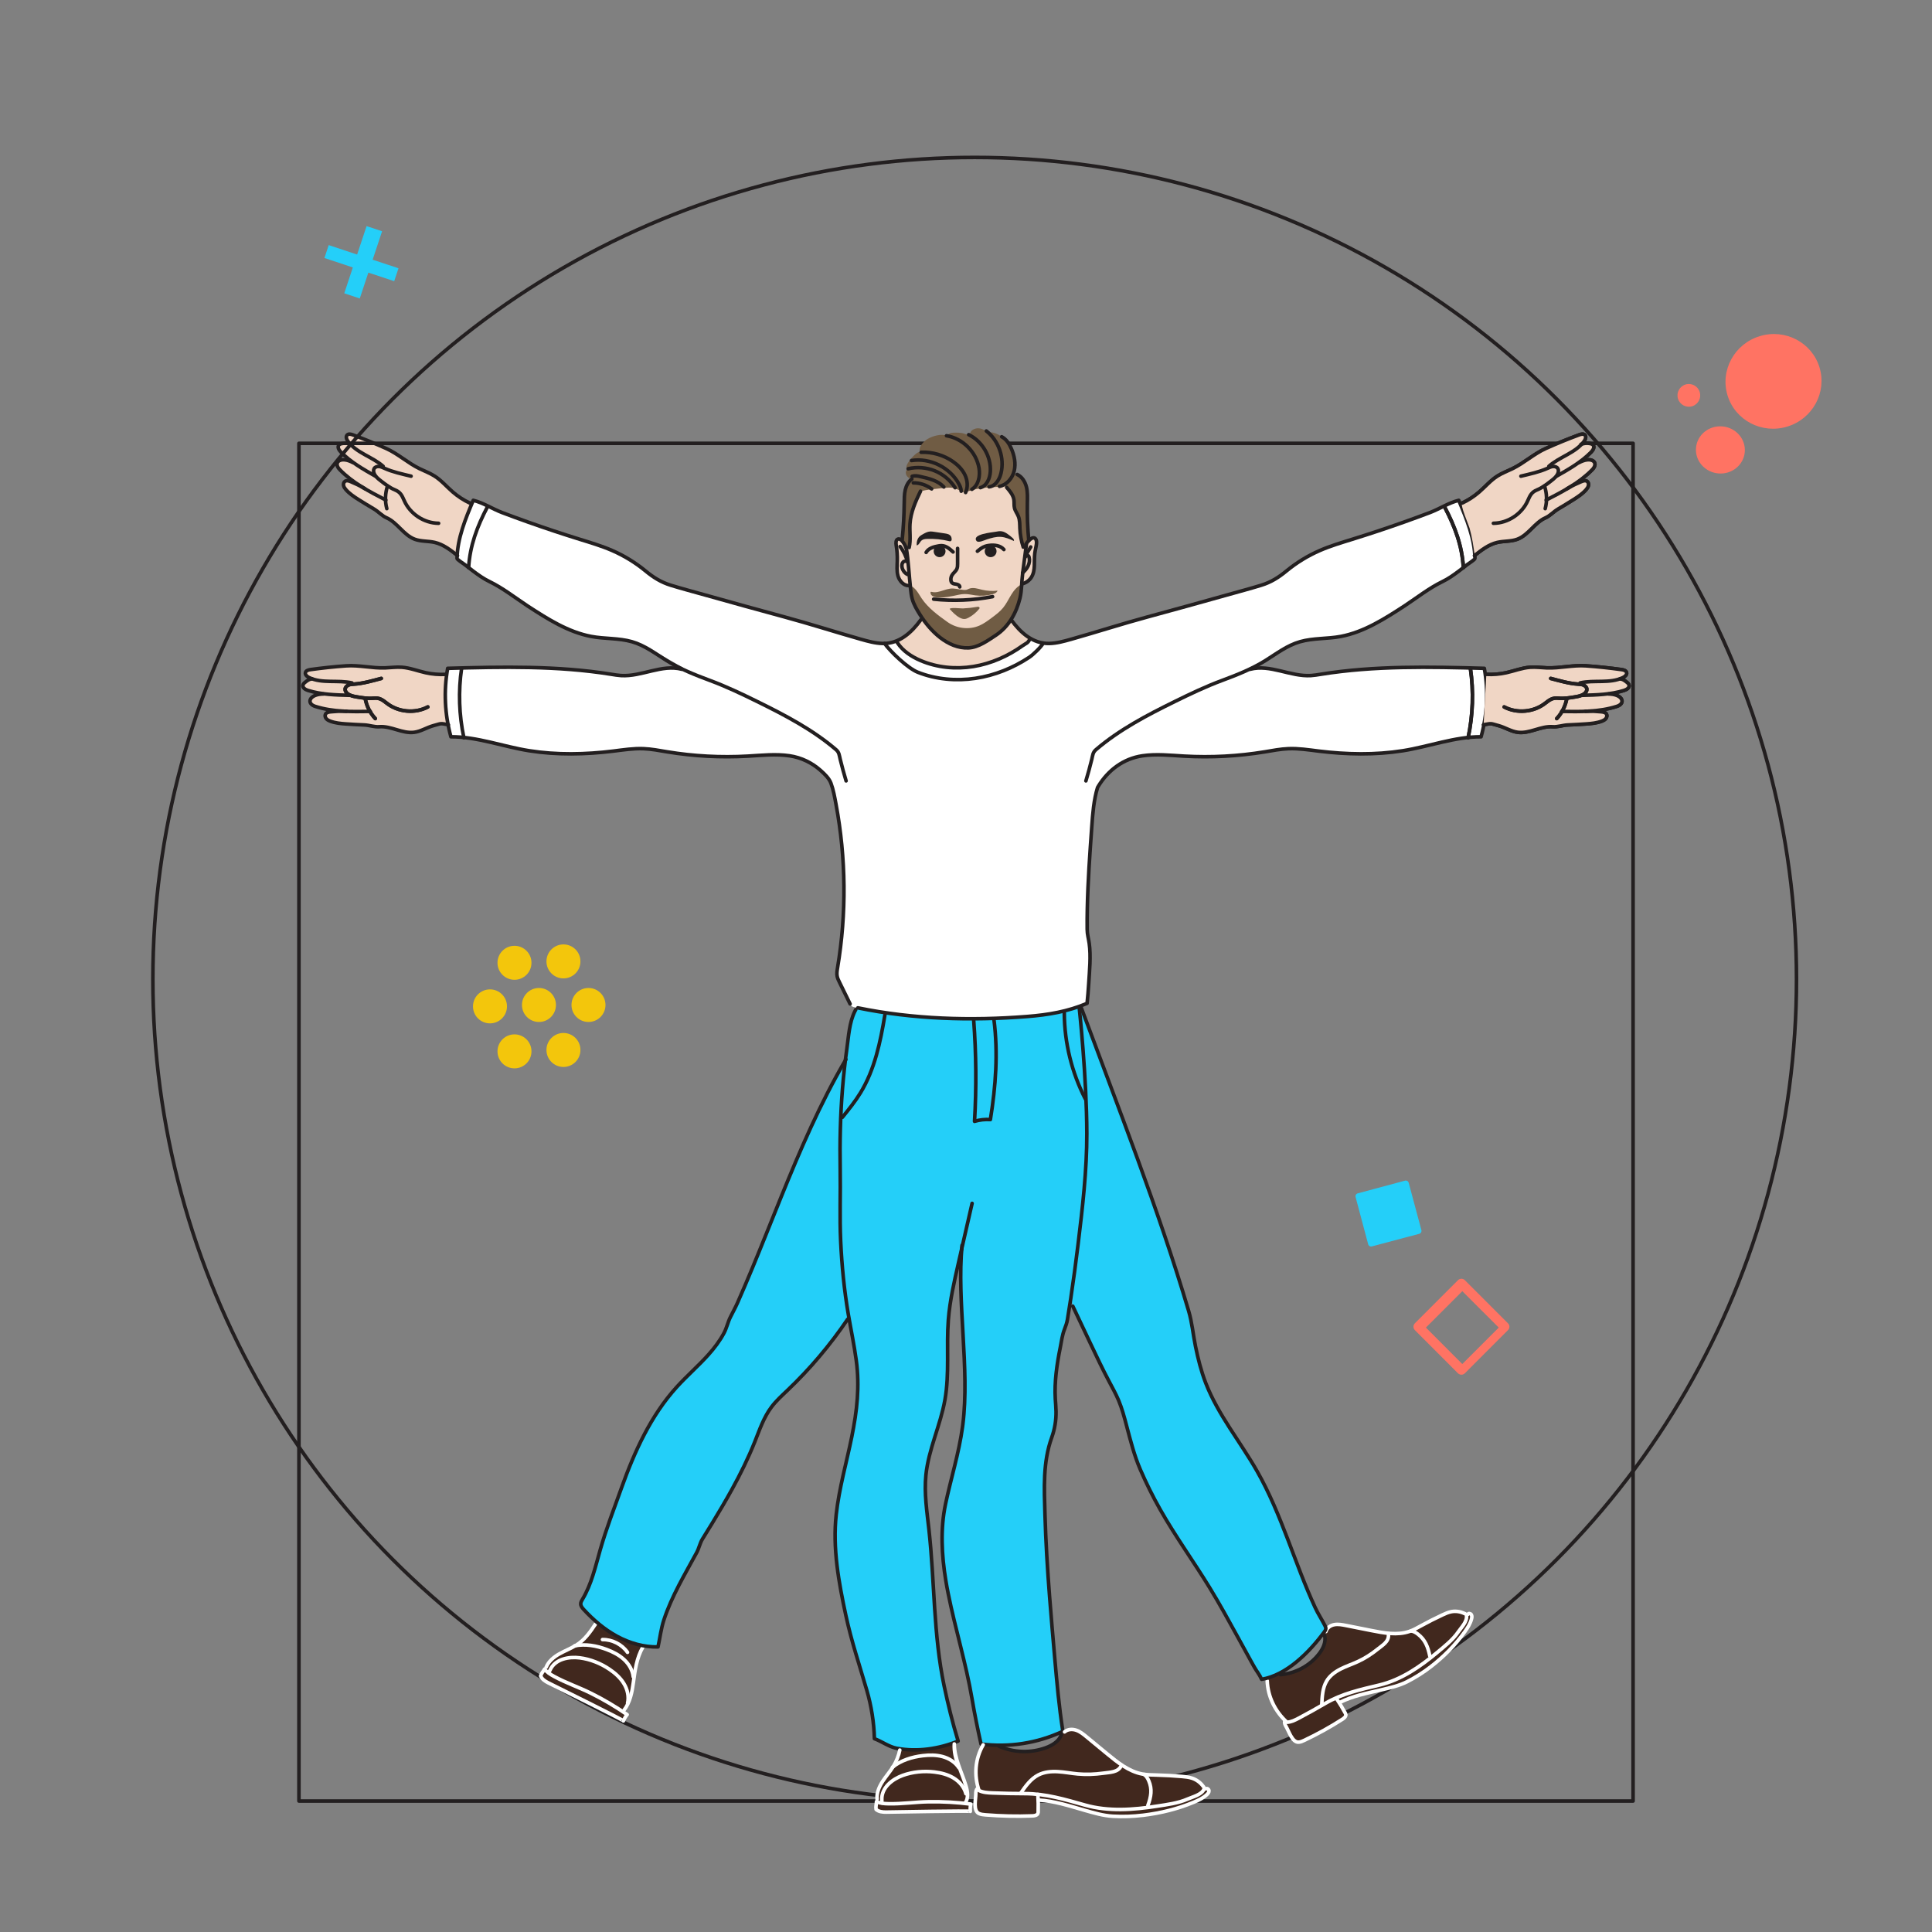 <?xml version="1.0" encoding="UTF-8"?>
<svg id="Artwork" xmlns="http://www.w3.org/2000/svg" viewBox="0 0 1080 1080">
  <rect x="0" y="0" width="1080" height="1080" fill="#808080" stroke="none"/>
  <defs>
    <style>
      .cls-1 {
        fill: #f3c60c;
      }

      .cls-2, .cls-3 {
        fill: #ff7363;
      }

      .cls-4 {
        fill: #f0d6c5;
      }

      .cls-5, .cls-6 {
        fill: #41281e;
      }

      .cls-7 {
        stroke: #231f20;
      }

      .cls-7, .cls-6, .cls-8 {
        stroke-linecap: round;
        stroke-linejoin: round;
        stroke-width: 2px;
      }

      .cls-7, .cls-8 {
        fill: none;
      }

      .cls-9 {
        fill: #231f20;
      }

      .cls-10, .cls-3 {
        fill-rule: evenodd;
      }

      .cls-10, .cls-11 {
        fill: #24cff9;
      }

      .cls-6, .cls-8 {
        stroke: #fff;
      }

      .cls-12 {
        fill: #705c44;
      }

      .cls-13 {
        fill: #fff;
      }
    </style>
  </defs>
  <path class="cls-13" d="M565.28,346.51c5.09,7.04,12.02,13.39,21.24,13.2,4.19-.09,8.28-1.24,12.31-2.38,14.23-4.03,28.31-8.57,42.55-12.43,14.89-4.04,29.75-8.15,44.6-12.33,6.35-1.79,12.76-3.47,19.07-5.42,5.45-1.69,9.66-4.33,14.05-7.95,5.68-4.68,12.03-8.57,18.79-11.5,5.83-2.53,11.93-4.34,17.99-6.22,9.7-3.01,19.33-6.21,28.89-9.61,4.85-1.72,9.69-3.5,14.51-5.32,5.54-2.1,10.39-5.42,16.16-6.87,4.39,10.43,8.84,21.17,9.07,32.48.01.63-3.6,2.91-4.17,3.36-1.64,1.29-3.29,2.56-4.96,3.81-2.95,2.21-5.77,4.21-9.04,5.79-7.38,3.58-14.39,9.06-21.23,13.59-11.1,7.21-22.57,14.58-35.58,17.06-7.55,1.44-15.38.84-22.75,2.94s-13.18,6.68-19.48,10.59c-3.37,2.09-7.04,3.81-10.52,5.74,10.72-5.92,24.74,3.27,35.98,2.61,1.85-.11,3.68-.43,5.52-.72,30.17-4.86,60.93-4.17,91.47-3.33,2.28,12.77,1.62,25.76-1.81,38.27-14.59-.1-29.29,5.52-43.71,7.79-15.56,2.45-31.48,2.12-47.12.2-5.6-.69-11.22-1.58-16.86-1.35-4.45.18-8.83,1.04-13.22,1.77-14.85,2.44-29.98,3.25-45.01,2.4-7.81-.44-15.68-1.33-23.42-.18-5.85.87-11.37,3.32-15.98,7.03-4.14,3.33-9.1,7.8-10.31,13.22-1.37,6.16-1.56,13.09-2.02,19.44-1.09,15.24-2.19,30.48-2.5,45.76-.08,3.85-.11,7.71-.07,11.56.02,2.86.75,5.1,1.13,7.82,1.02,7.26.16,15.35-.28,22.65-.22,3.64-.53,7.28-.91,10.91-10.85,4.61-21.73,6.43-33.49,7.35-31.61,2.48-63.62,1.54-94.67-4.84-2.13-.44-3.38-.24-4.33-2.2-1.98-4.04-3.96-8.08-5.94-12.12-.52-1.07-1.05-2.15-1.28-3.32-.31-1.62-.03-3.28.24-4.9,5.03-30.16,4.73-61.21-.89-91.26-.73-3.89-1.45-8.06-2.83-11.77-1.02-2.75-3.47-5.06-5.64-7.02-4.88-4.4-10.95-7.34-17.46-8.3-7.74-1.15-15.61-.26-23.42.18-15.03.85-30.15.05-45.01-2.4-4.39-.72-8.78-1.59-13.22-1.77-5.64-.22-11.25.67-16.86,1.35-15.64,1.91-31.55,2.24-47.12-.2-14.41-2.27-29.12-7.89-43.71-7.79-3.43-12.51-4.09-25.5-1.81-38.27,30.55-.84,61.3-1.53,91.47,3.33,1.83.29,3.66.61,5.52.72,12.03.71,22.79-4.94,34.95-4.31-9.14-4.86-18.97-11.77-28.98-14.62-7.37-2.09-15.2-1.5-22.75-2.94-13-2.48-24.47-9.85-35.58-17.06-6.84-4.53-13.84-10.01-21.23-13.59-3.27-1.59-6.09-3.59-9.04-5.79-1.67-1.25-3.32-2.52-4.96-3.81-.58-.45-4.18-2.73-4.17-3.36.22-11.31,4.68-22.06,9.07-32.48,5.77,1.46,10.62,4.77,16.16,6.87,4.82,1.82,9.65,3.6,14.51,5.32,9.57,3.4,19.2,6.6,28.89,9.61,6.06,1.88,12.17,3.69,17.99,6.22,6.76,2.93,13.1,6.81,18.79,11.5,4.39,3.62,8.61,6.26,14.05,7.95,6.31,1.95,12.71,3.63,19.07,5.42,14.85,4.18,29.71,8.29,44.6,12.33,14.24,3.86,28.33,8.4,42.55,12.43,4.03,1.14,8.12,2.3,12.31,2.38,9.22.2,16.14-6.16,21.24-13.2,7.11.66,14.58.86,21.71.66,4.06-.11,8.11-.36,12.17-.61,5.48-.34,11.21.29,16.69-.05Z"/>
  <path class="cls-4" d="M565.44,345.85c-8.1,3.14-17.05,3.05-25.73,2.92-7.94-.12-16.25-.33-23.23-4.13-3.19,6.11-8.58,10.41-14.9,13.16.05,1.79,1.56,3.1,2.92,4.25,2.5,2.1,5.22,3.93,8.11,5.45,10.13,5.3,21.96,6.47,33.14,4.55,10.57-1.82,23.96-6.45,30.76-15.24-2.85-1.41-5.73-3.79-7.78-6.2-.29-.35-3.48-4.66-3.29-4.74Z"/>
  <g>
    <path class="cls-4" d="M255.26,310.5s-.01.1-.02.14c-.39-1.78-3.66-3.3-5.08-4.21-2.21-1.42-4.58-2.62-7.15-3.22-3.69-.86-7.65-.47-11.2-1.79-6.24-2.33-9.7-9.34-15.81-12.01-2.46-1.08-4.51-3.42-6.88-4.83-2.93-1.74-5.85-3.5-8.72-5.32-2.53-1.6-5.06-3.28-7.03-5.53-.59-.68-1.14-1.43-1.33-2.31s.07-1.9.82-2.4c.97-.64,2.26-.2,3.32.27,1.69.73,4.17,1.65,5.64,2.7-4.16-2.99-8.34-5.78-11.93-9.49-2.97-3.07-1.18-5.91,2.92-5.45,1.76.2,2.98,1.18,4.62,1.63-2.34-1.95-4.77-3.79-6.9-5.97-1.04-1.06-2.06-2.72-1.15-3.89.41-.53,1.1-.75,1.75-.87,1.69-.32,3.35-.08,4.99.32-.73-.95-2.37-2.25-2.52-3.49-.29-2.35,2.11-2.24,3.66-1.67,6.26,2.32,12.45,4.85,18.54,7.58,6.72,3.01,12.12,8.13,18.76,11.35,2.78,1.35,5.71,2.43,8.32,4.08,3.84,2.43,6.81,5.99,10.25,8.96,3.32,2.87,6.95,4.43,10.65,6.54-4.56,9.01-7.46,18.85-8.53,28.89Z"/>
    <path class="cls-7" d="M262.58,281.19c-3.41-1.6-6.59-3.67-9.44-6.13-3.44-2.97-6.41-6.53-10.25-8.96-2.61-1.65-5.54-2.73-8.32-4.08-6.64-3.23-12.04-8.34-18.76-11.35-6.09-2.73-12.28-5.26-18.54-7.58-1.06-.39-2.41-.73-3.21.07-.92.92-.32,2.5.45,3.55,4.79,6.52,13.6,8.6,19.67,13.94"/>
    <path class="cls-7" d="M245.18,292.52c-8.12-.07-15.98-5.25-19.23-12.7-1.29-2.96-2.15-4.73-5.17-5.97s-5.49-3.19-8.02-5.15c-1.46-1.12-2.94-2.36-3.63-4.06-.36-.89-.46-1.97.06-2.78.56-.88,1.72-1.21,2.76-1.1s2,.58,2.95,1.01c4.71,2.12,9.9,3.21,14.9,4.41"/>
    <path class="cls-7" d="M255.73,310.55c-3.86-3.06-7.9-6.21-12.7-7.33-3.69-.86-7.65-.47-11.2-1.79-6.24-2.33-9.7-9.34-15.81-12.01-2.46-1.08-4.51-3.42-6.88-4.83-2.93-1.74-5.85-3.5-8.72-5.32-2.53-1.6-5.06-3.28-7.03-5.53-.59-.68-1.14-1.43-1.33-2.31s.07-1.9.82-2.4c.97-.64,2.26-.2,3.32.27,2.71,1.18,5.3,2.29,7.77,3.88"/>
    <path class="cls-7" d="M197.23,258.53c-1.4-.68-2.85-1.3-4.4-1.47-4.1-.46-5.9,2.38-2.92,5.45,7.2,7.43,16.58,12.29,25.78,17.03"/>
    <path class="cls-7" d="M216.63,271.68c-1.36,4.06-1.5,8.52-.4,12.65"/>
    <path class="cls-7" d="M196.25,248.39c-1.62-.61-3.4-.76-5.1-.44-.66.12-1.34.34-1.75.87-.91,1.17.12,2.83,1.15,3.89,5.5,5.61,12.42,9.56,19.25,13.43"/>
  </g>
  <path class="cls-7" d="M514.72,346.51c-5.09,7.04-12.02,13.39-21.24,13.2-4.19-.09-8.28-1.24-12.31-2.38-14.23-4.03-28.31-8.57-42.55-12.43-14.89-4.04-29.75-8.15-44.6-12.33-6.35-1.79-12.76-3.47-19.07-5.42-5.45-1.69-9.66-4.33-14.05-7.95-5.68-4.68-12.03-8.57-18.79-11.5-5.83-2.53-11.93-4.34-17.99-6.22-9.7-3.01-19.33-6.21-28.89-9.61-4.85-1.72-9.69-3.5-14.51-5.32-5.54-2.1-10.39-5.42-16.16-6.87-4.39,10.43-8.84,21.17-9.07,32.48-.01.63,3.6,2.91,4.17,3.36,1.64,1.29,3.29,2.56,4.96,3.81,2.95,2.21,5.77,4.21,9.04,5.79,7.38,3.58,14.39,9.06,21.23,13.59,11.1,7.21,22.57,14.58,35.58,17.06,7.55,1.44,15.38.84,22.75,2.94,7.24,2.06,13.18,6.68,19.48,10.59,7.65,4.74,15.72,7.94,24.08,11.05,9.06,3.36,17.79,7.52,26.45,11.78,15.51,7.63,31.01,15.71,44.14,26.95,1.76,1.51,1.76,3.08,2.31,5.33.99,4.06,2.09,8.1,3.3,12.11"/>
  <path class="cls-7" d="M272.42,283.46c-5.68,10.82-9.76,21.66-10.45,33.85"/>
  <g>
    <g>
      <path class="cls-4" d="M250.65,405.13c-4.85-.87-3.58-.79-8.34.5-3.66.99-6.96,3.21-10.71,3.72-6.6.9-12.97-3.64-19.61-3.1-2.68.22-5.59-.88-8.35-1-3.4-.15-6.81-.32-10.2-.56-2.98-.21-6.01-.49-8.81-1.55-.84-.32-1.68-.72-2.26-1.41s-.84-1.71-.42-2.5c1.01-1.89,4.65-1.39,6.39-1.71-4-1.09-8.08-1.36-12.09-2.63-4.07-1.29-3.83-4.65,0-6.18,1.42-.57,2.94-.69,4.44-.89-2.31.3-6.31-1.18-8.5-1.86-1.41-.44-3.1-1.42-2.86-2.88.11-.66.61-1.18,1.13-1.6,1.19-.96,2.61-2.32,4.25-2.08-1.42-.21-4.51-1.64-3.95-3.51.33-1.09,1.67-1.43,2.8-1.58,6.61-.92,13.26-1.62,19.92-2.1,7.34-.53,14.52,1.43,21.89,1.13,3.09-.13,6.18-.56,9.26-.34,4.53.32,8.84,2.05,13.27,3.04,3.67.82,7.46,1.13,11.22.93l1.53,28.16Z"/>
      <path class="cls-7" d="M239.15,395.19c-7.19,3.79-16.56,2.93-22.95-2.09-2.54-2-4.13-3.15-7.38-2.81s-6.35-.22-9.5-.74c-1.81-.3-3.7-.69-5.12-1.86-.74-.62-1.34-1.52-1.26-2.48.08-1.04.94-1.88,1.91-2.28s2.03-.43,3.07-.51c5.16-.36,10.24-1.86,15.22-3.17"/>
      <path class="cls-7" d="M204.14,390.34c.72,4.22,2.71,8.22,5.64,11.34"/>
    </g>
    <path class="cls-7" d="M249.12,376.97c-3.76.2-7.54-.11-11.22-.93-4.44-.99-8.74-2.71-13.27-3.04-3.08-.22-6.17.22-9.26.34-7.38.3-14.55-1.65-21.89-1.13-6.66.48-13.3,1.18-19.92,2.1-1.12.16-2.47.5-2.8,1.58-.38,1.25.9,2.35,2.08,2.91,7.31,3.47,16.05,1.14,23.93,2.97"/>
    <path class="cls-7" d="M239.15,395.19c-7.19,3.79-16.56,2.93-22.95-2.09-2.54-2-4.13-3.15-7.38-2.81s-6.35-.22-9.5-.74c-1.81-.3-3.7-.69-5.12-1.86-.74-.62-1.34-1.52-1.26-2.48.08-1.04.94-1.88,1.91-2.28s2.03-.43,3.07-.51c5.16-.36,10.24-1.86,15.22-3.17"/>
    <path class="cls-7" d="M250.65,405.13c-4.85-.87-3.58-.79-8.34.5-3.66.99-6.96,3.21-10.71,3.72-6.6.9-12.97-3.64-19.61-3.1-2.68.22-5.59-.88-8.35-1-3.4-.15-6.81-.32-10.2-.56-2.98-.21-6.01-.49-8.81-1.55-.84-.32-1.68-.72-2.26-1.41s-.84-1.71-.42-2.5c.55-1.02,1.9-1.24,3.05-1.34,2.94-.25,5.75-.49,8.68-.26"/>
    <path class="cls-7" d="M180.82,387.93c-1.55.06-3.13.2-4.57.78-3.83,1.54-4.07,4.89,0,6.18,9.86,3.13,20.42,2.98,30.77,2.8"/>
    <path class="cls-7" d="M204.14,390.34c.72,4.22,2.71,8.22,5.64,11.34"/>
    <path class="cls-7" d="M174.42,379.46c-1.71.23-2.61.94-3.96,2.02-.52.42-1.02.94-1.13,1.6-.24,1.46,1.44,2.44,2.86,2.88,7.5,2.34,15.46,2.54,23.31,2.73"/>
  </g>
  <path class="cls-7" d="M381.13,374.11c-11.08-2.92-22.46,4.21-33.89,3.54-1.85-.11-3.68-.43-5.52-.72-30.17-4.86-60.93-4.17-91.47-3.33-2.28,12.77-1.62,25.76,1.81,38.27,14.59-.1,29.29,5.52,43.71,7.79,15.56,2.45,31.48,2.12,47.12.2,5.6-.69,11.22-1.58,16.86-1.35,4.45.18,8.83,1.04,13.22,1.77,14.85,2.44,29.98,3.25,45.01,2.4,7.81-.44,15.68-1.33,23.42-.18,6.51.96,12.58,3.9,17.46,8.3,2.17,1.96,4.62,4.27,5.64,7.02,1.38,3.71,2.11,7.88,2.83,11.77,5.62,30.06,5.92,61.1.89,91.26-.27,1.62-.56,3.29-.24,4.9.23,1.17.75,2.25,1.28,3.32,1.98,4.04,3.96,8.08,5.94,12.12"/>
  <path class="cls-7" d="M258.03,373.61c-1.87,12.88-1.43,26.08,1.28,38.81"/>
  <circle class="cls-7" cx="544.85" cy="547.4" r="459.4"/>
  <rect class="cls-7" x="167.11" y="247.82" width="745.79" height="758.97"/>
  <path class="cls-11" d="M473.85,737.43c-9.77,14.43-21.1,27.81-33.72,39.83-3.1,2.96-6.31,5.85-8.88,9.28-4.31,5.74-6.63,12.68-9.29,19.34-3.63,9.12-7.99,17.94-12.71,26.54-3.48,6.34-7.17,12.56-10.93,18.73-1.88,3.09-3.84,6.13-5.69,9.24-1.43,2.39-1.85,5.02-3.18,7.48-6.67,12.32-13.99,24.39-18.37,37.77-1.59,4.86-2.15,10-3.26,15-7.98.17-15.91-2.14-22.93-5.95s-13.17-9.08-18.58-14.95c-.83-.9-1.69-1.94-1.69-3.17,0-.9.48-1.73.95-2.5,5.09-8.45,7.25-18.29,9.95-27.72,3.39-11.84,7.79-23.13,11.93-34.71,7.26-20.27,16.36-40.34,30.84-56.29,5.67-6.25,12.1-11.79,17.73-18.08,3.32-3.71,6.36-7.71,8.7-12.11,1.51-2.85,2.14-6.03,3.55-8.87,1.33-2.67,2.78-5.27,4-8.03,2.88-6.5,5.65-13.03,8.37-19.6,5.44-13.13,10.66-26.36,16-39.53,10.65-26.26,21.84-52.42,36.22-76.9,2.02.24,3.53,2.67,4.41,4.5,12.73,26.6,16.43,57.2,11.83,86.33-2.95,18.68-4.66,38.71-15.26,54.37Z"/>
  <path class="cls-11" d="M599.69,730.17c3.31,7,6.63,14,9.94,21.01,3.34,7.06,6.68,14.13,10.34,21.03,1.84,3.47,3.76,6.9,5.28,10.51,1.94,4.61,3.23,9.46,4.5,14.29,2.2,8.33,4.22,16.46,7.64,24.39s7.05,15.2,11.18,22.49c8.5,14.99,18.65,28.99,27.65,43.69,5.46,8.91,10.49,18.07,15.51,27.23,2.58,4.7,5.16,9.4,7.74,14.1,1.17,2.14,2.33,4.22,3.72,6.2.78,1.11,1.46,2.4,2.04,3.62,14.07-2.3,26.87-15.38,35.01-26.45.42-.58.86-1.21.88-1.92.02-.6-.26-1.17-.53-1.71-1.73-3.42-3.81-6.52-5.42-10.01-11.59-25.06-18.74-52.09-32.44-76.19-9.41-16.55-21.83-31.52-28.71-49.27-2.58-6.65-4.33-13.6-5.75-20.58-1.34-6.63-1.92-13.36-3.84-19.81-4.22-14.23-8.76-28.35-13.52-42.41-9.67-28.56-20.23-56.8-30.79-85.04-5.21-13.92-10.41-27.84-15.62-41.76,0,0-10.14,64.28-10.97,98.05s6.15,68.54,6.15,68.54Z"/>
  <path class="cls-11" d="M607.54,633.63c.03,20.7-2.41,41.49-4.9,62.02-1.23,10.11-2.58,20.21-4.09,30.29-.58,3.88-1.19,7.77-1.84,11.64-.34,1.99-.89,3.57-1.63,5.43-1.29,3.22-1.73,6.97-2.41,10.37-1.89,9.39-3.28,18.98-2.75,28.58.13,2.31.37,4.62.41,6.94.1,5-.73,10.02-2.43,14.72-4.97,13.77-4.17,28.46-3.76,42.85.44,15.41,1.4,30.81,2.59,46.18.88,11.38,1.88,22.75,2.87,34.12,1.2,13.72,2.41,27.46,4.55,41.06-14.42,6.67-29.98,9.08-45.75,7.11-1.88-8.37-3.58-16.79-5.02-25.25-3.39-19.93-9.39-39.22-13.36-59.01-.48-2.4-.93-4.81-1.32-7.23-2.32-14.13-3.1-28.76-.11-42.86,3.04-14.35,7.47-28.33,9.46-42.91.06-.43.12-.86.17-1.3.48-3.74.78-7.5.96-11.27.69-14.29-.25-28.61-1.06-42.88-.41-7.2-.81-14.41-.99-21.63-.08-3.06.39-5.92.19-8.96-.24-3.81-.29-7.62-.14-11.44-3.24,12.26-6.08,24.91-7.08,37.61-1.16,14.89.7,30.02-1.91,44.73-2.53,14.25-9.18,27.63-10.63,42.03-1.03,10.17.58,20.38,1.7,30.54,3.21,29.1,2.44,58.69,8.51,87.44,2.19,10.37,4.7,20.54,7.8,30.72-10.68,4.35-22.83,6.16-34.26,4.04-4.43-.82-8.33-3.83-12.54-5.39-.25-9.11-1.68-18.19-4.22-26.94-4.06-13.96-8.65-27.61-11.72-41.88-3.99-18.48-7.48-37.58-5.41-56.47,1.61-14.72,5.77-28.99,8.7-43.47s4.48-28.08,2.51-42.68c-1.17-8.69-3-17.27-4.47-25.91-2.29-13.48-3.61-27.1-4.25-40.75s-.03-26.86-.27-40.29c-.27-15.01.09-30.03,1.29-45,.61-7.54,1.43-15.06,2.48-22.55.98-6.95,1.07-15.39,4.58-21.63.12-.21.25-.43.46-.55.24-.14.54-.12.82-.09,7.14.64,14.19,2.25,21.3,3.17,7.47.96,14.98,1.64,22.5,2.06,15.06.85,30.17.67,45.22-.3,1.96-.13,3.91-.27,5.87-.42,5.02-.39,10.04-.96,14.99-1.88,2.51-.47,5-1.02,7.46-1.68,1.96-.53,4.98-2.37,6.95-2.06-.97,3.58.53,8.9.86,12.64.46,5.21.89,10.41,1.27,15.63.95,13.05,1.65,26.13,1.8,39.21.01,1.18.02,2.37.02,3.55Z"/>
  <path class="cls-5" d="M348.84,955.98c3.41-4.37,4.5-10.07,5.24-15.56.98-7.27,2.21-13.91,5.86-20.31-4.7.12-11.02-3.24-15.05-5.43-2.14-1.16-4.21-2.46-6.19-3.87-1.83-1.3-3.35-3.15-5.2-4.34-2.91,5.1-6.38,10.14-11.5,13.26-3.01,1.83-6.33,3.09-9.39,4.83s-5.94,4.12-7.27,7.38c0,0-3.05,4.35,19.28,15.54s24.22,8.48,24.22,8.48Z"/>
  <path class="cls-5" d="M490.59,1006.75c.98,1.82,4.12,1.51,6.04,1.55,7.56.17,14.96-.98,22.52-1.11,3.53-.06,7.07,0,10.6.17,2.37.11,7.06,1.46,9.15.09,4.12-2.7-.21-13.22-1.41-16.58-1.75-4.88-4.96-11.48-4-16.8-4.95,1.56-9.78,2.81-14.97,3.35-1.34.14-15.78.69-15.77.57-.31,3.34-1.52,6.36-3.26,9.23-1.83,3.01-4.2,5.65-6.12,8.6s-3.39,6.39-3.07,9.9c.04.4.14.73.29,1.02Z"/>
  <path class="cls-5" d="M675.84,1001.05c-.06-1.91-2.72-.82-2.82-1.11-1.07-2.94-3.62-4.91-6.58-5.91-1.8-.61-3.72-.8-5.62-.97-4.77-.42-9.56-.69-14.35-.81-2.64-.07-5.3-.09-7.89-.57-7.52-1.4-13.76-6.43-19.66-11.29-3.83-3.16-7.66-6.31-11.48-9.47-1.78-1.47-3.61-2.96-5.79-3.72s-4.81-.63-6.53.92c-.82.74-1.53.66-1.91,1.7-1.3,3.61-4.94,5.83-8.54,7.15-8.43,3.1-18.06,2.78-26.26-.88-1.07-.48-1.3-.55-2.47-.65-1.98-.17-4.35.07-6.34-.1-1.75-.15-3.76,10.65-3.9,12.02-.23,2.16-.22,4.33.01,6.49.13,1.22,1.44,4.38.98,5.49-.09.22-.27.38-.43.55-1.32,1.51-1.04,5.5-1.13,7.45-.11,2.19-.21,5.4,2.19,6.47,1.12.5,2.36.61,3.58.71,8.64.7,17.32.9,25.98.58,1.19-.04,2.57-.19,3.23-1.19.39-.58.2-.07.22-.77.08-2.26.05-4.46-.17-6.7,1.74.37,3.69.05,5.51.32,2.32.34,4.63.82,6.91,1.37,4.59,1.1,9.1,2.5,13.64,3.79,5.2,1.48,10.43,3.04,15.82,3.35,5.65.32,11.32.13,16.94-.55,9.79-1.19,19.29-3.5,28.41-7.32,2.61-1.09,5.22-2.32,7.28-4.26.6-.56,1.18-1.27,1.15-2.1Z"/>
  <polygon class="cls-10" points="213.59 129.27 208.31 145.17 222.76 149.96 220.36 157.19 205.91 152.39 201.12 166.84 192.45 163.96 197.24 149.51 181.35 144.23 183.75 137.01 199.64 142.29 204.92 126.4 213.59 129.27"/>
  <g>
    <circle class="cls-1" cx="301.28" cy="561.79" r="9.5"/>
    <circle class="cls-1" cx="273.91" cy="562.57" r="9.5"/>
    <circle class="cls-1" cx="314.97" cy="537.43" r="9.5"/>
    <circle class="cls-1" cx="287.6" cy="538.21" r="9.5"/>
    <circle class="cls-1" cx="314.97" cy="586.94" r="9.5"/>
    <circle class="cls-1" cx="287.6" cy="587.72" r="9.5"/>
    <circle class="cls-1" cx="328.97" cy="561.79" r="9.5"/>
  </g>
  <path class="cls-2" d="M817.44,721.78l20.37,20.35-20.37,20.37-20.35-20.37,20.35-20.35ZM816.94,768.47c.71,0,1.4-.28,1.91-.78l24.11-24.14c.51-.5.81-1.19.81-1.91s-.29-1.41-.81-1.91l-24.11-24.12c-1.06-1.05-2.76-1.05-3.82,0l-24.11,24.12c-1.05,1.06-1.05,2.76,0,3.82l24.11,24.14c.51.5,1.19.78,1.91.78Z"/>
  <path class="cls-11" d="M794.55,687.59c.13.45.07.93-.16,1.33-.23.4-.62.69-1.07.8l-26.38,7.01c-.45.14-.93.08-1.34-.15-.41-.23-.7-.63-.8-1.08l-7.01-26.32c-.12-.44-.06-.91.16-1.3.23-.4.61-.68,1.05-.79l26.37-7.09c.44-.12.91-.06,1.31.16.4.23.68.61.8,1.05l7.08,26.41Z"/>
  <path class="cls-3" d="M942.22,214.94c3.35-1.03,6.91.86,7.93,4.22,1.03,3.35-.86,6.91-4.22,7.93-3.35,1.03-6.91-.86-7.93-4.22-1.03-3.35.86-6.91,4.22-7.93ZM983.68,187.92c14.19-4.34,29.16,3.46,33.42,17.41,4.27,13.96-3.78,28.79-17.97,33.13-14.19,4.34-29.16-3.46-33.42-17.41-4.27-13.96,3.78-28.79,17.97-33.13ZM948.08,250.32c.63-7.26,7.25-12.61,14.78-11.95,7.53.66,13.11,7.08,12.48,14.33-.63,7.26-7.25,12.61-14.78,11.95-7.53-.66-13.11-7.08-12.48-14.33Z"/>
  <g>
    <g>
      <path class="cls-4" d="M824.37,310.53c.02.17.05.34.07.52,3.4-3.6,7.59-6.68,12.54-7.84,3.69-.86,7.65-.47,11.2-1.79,6.24-2.33,9.7-9.34,15.81-12.01,2.46-1.08,4.51-3.42,6.88-4.83,2.93-1.74,5.85-3.5,8.72-5.32,2.53-1.6,5.06-3.28,7.03-5.53.59-.68,1.14-1.43,1.33-2.31s-.07-1.9-.82-2.4c-.97-.64-2.26-.2-3.32.27-1.69.73-4.17,1.65-5.64,2.7,4.16-2.99,8.34-5.78,11.93-9.49,2.97-3.07,1.18-5.91-2.92-5.45-1.76.2-2.98,1.18-4.62,1.63,2.34-1.95,4.77-3.79,6.9-5.97,1.04-1.06,2.06-2.72,1.15-3.89-.41-.53-1.1-.75-1.75-.87-1.69-.32-3.35-.08-4.99.32.73-.95,2.37-2.25,2.52-3.49.29-2.35-2.11-2.24-3.66-1.67-6.26,2.32-12.45,4.85-18.54,7.58-6.72,3.01-12.12,8.13-18.76,11.35-2.78,1.35-5.71,2.43-8.32,4.08-3.84,2.43-6.81,5.99-10.25,8.96-2.85,2.46-6.03,4.53-9.44,6.13-1.44.68,3.64,12.45,4.07,13.99,1.43,5.06,2.2,10.16,2.88,15.35Z"/>
      <path class="cls-7" d="M817.42,281.19c3.41-1.6,6.59-3.67,9.44-6.13,3.44-2.97,6.41-6.53,10.25-8.96,2.61-1.65,5.54-2.73,8.32-4.08,6.64-3.23,12.04-8.34,18.76-11.35,6.09-2.73,12.28-5.26,18.54-7.58,1.06-.39,2.41-.73,3.21.07.92.92.32,2.5-.45,3.55-4.79,6.52-13.6,8.6-19.67,13.94"/>
      <path class="cls-7" d="M834.82,292.52c8.12-.07,15.98-5.25,19.23-12.7,1.29-2.96,2.15-4.73,5.17-5.97s5.49-3.19,8.02-5.15c1.46-1.12,2.94-2.36,3.63-4.06.36-.89.46-1.97-.06-2.78-.56-.88-1.72-1.21-2.76-1.1s-2,.58-2.95,1.01c-4.71,2.12-9.9,3.21-14.9,4.41"/>
      <path class="cls-7" d="M824.28,310.55c3.86-3.06,7.9-6.21,12.7-7.33,3.69-.86,7.65-.47,11.2-1.79,6.24-2.33,9.7-9.34,15.81-12.01,2.46-1.08,4.51-3.42,6.88-4.83,2.93-1.74,5.85-3.5,8.72-5.32,2.53-1.6,5.06-3.28,7.03-5.53.59-.68,1.14-1.43,1.33-2.31s-.07-1.9-.82-2.4c-.97-.64-2.26-.2-3.32.27-2.71,1.18-5.3,2.29-7.77,3.88"/>
      <path class="cls-7" d="M882.78,258.53c1.4-.68,2.85-1.3,4.4-1.47,4.1-.46,5.9,2.38,2.92,5.45-7.2,7.43-16.58,12.29-25.78,17.03"/>
      <path class="cls-7" d="M863.38,271.68c1.36,4.06,1.5,8.52.4,12.65"/>
      <path class="cls-7" d="M883.75,248.39c1.62-.61,3.4-.76,5.1-.44.66.12,1.34.34,1.75.87.91,1.17-.12,2.83-1.15,3.89-5.5,5.61-12.42,9.56-19.25,13.43"/>
    </g>
    <path class="cls-7" d="M565.28,346.51c5.09,7.04,12.02,13.39,21.24,13.2,4.19-.09,8.28-1.24,12.31-2.38,14.23-4.03,28.31-8.57,42.55-12.43,14.89-4.04,29.75-8.15,44.6-12.33,6.35-1.79,12.76-3.47,19.07-5.42,5.45-1.69,9.66-4.33,14.05-7.95,5.68-4.68,12.03-8.57,18.79-11.5,5.83-2.53,11.93-4.34,17.99-6.22,9.7-3.01,19.33-6.21,28.89-9.61,4.85-1.72,9.69-3.5,14.51-5.32,5.54-2.1,10.39-5.42,16.16-6.87,4.39,10.43,8.84,21.17,9.07,32.48.01.63-3.6,2.91-4.17,3.36-1.64,1.29-3.29,2.56-4.96,3.81-2.95,2.21-5.77,4.21-9.04,5.79-7.38,3.58-14.39,9.06-21.23,13.59-11.1,7.21-22.57,14.58-35.58,17.06-7.55,1.44-15.38.84-22.75,2.94s-13.18,6.68-19.48,10.59c-7.65,4.74-15.72,7.94-24.08,11.05-9.06,3.36-17.79,7.52-26.45,11.78-15.51,7.63-31.01,15.71-44.14,26.95-1.76,1.51-1.76,3.08-2.31,5.33-.99,4.06-2.09,8.1-3.3,12.11"/>
    <path class="cls-7" d="M807.58,283.46c5.68,10.82,9.76,21.66,10.45,33.85"/>
    <g>
      <g>
        <path class="cls-4" d="M829.35,405.13c4.85-.87,3.58-.79,8.34.5,3.66.99,6.96,3.21,10.71,3.72,6.6.9,12.97-3.64,19.61-3.1,2.68.22,5.59-.88,8.35-1,3.4-.15,6.81-.32,10.2-.56,2.98-.21,6.01-.49,8.81-1.55.84-.32,1.68-.72,2.26-1.41s.84-1.71.42-2.5c-1.01-1.89-4.65-1.39-6.39-1.71,4-1.09,8.08-1.36,12.09-2.63,4.07-1.29,3.83-4.65,0-6.18-1.42-.57-2.94-.69-4.44-.89,2.31.3,6.31-1.18,8.5-1.86,1.41-.44,3.1-1.42,2.86-2.88-.11-.66-.61-1.18-1.13-1.6-1.19-.96-2.61-2.32-4.25-2.08,1.42-.21,4.51-1.64,3.95-3.51-.33-1.09-1.67-1.43-2.8-1.58-6.61-.92-13.26-1.62-19.92-2.1-7.34-.53-14.52,1.43-21.89,1.13-3.09-.13-6.18-.56-9.26-.34-4.53.32-8.84,2.05-13.27,3.04-3.67.82-7.46,1.13-11.22.93l-1.53,28.16Z"/>
        <path class="cls-7" d="M840.85,395.19c7.19,3.79,16.56,2.93,22.95-2.09,2.54-2,4.13-3.15,7.38-2.81s6.35-.22,9.5-.74c1.81-.3,3.7-.69,5.12-1.86.74-.62,1.34-1.52,1.26-2.48-.08-1.04-.94-1.88-1.91-2.28s-2.03-.43-3.07-.51c-5.16-.36-10.24-1.86-15.22-3.17"/>
        <path class="cls-7" d="M875.87,390.34c-.72,4.22-2.71,8.22-5.64,11.34"/>
      </g>
      <path class="cls-7" d="M830.88,376.97c3.76.2,7.54-.11,11.22-.93,4.44-.99,8.74-2.71,13.27-3.04,3.08-.22,6.17.22,9.26.34,7.38.3,14.55-1.65,21.89-1.13,6.66.48,13.3,1.18,19.92,2.1,1.12.16,2.47.5,2.8,1.58.38,1.25-.9,2.35-2.08,2.91-7.31,3.47-16.05,1.14-23.93,2.97"/>
      <path class="cls-7" d="M840.85,395.19c7.19,3.79,16.56,2.93,22.95-2.09,2.54-2,4.13-3.15,7.38-2.81s6.35-.22,9.5-.74c1.81-.3,3.7-.69,5.12-1.86.74-.62,1.34-1.52,1.26-2.48-.08-1.04-.94-1.88-1.91-2.28s-2.03-.43-3.07-.51c-5.16-.36-10.24-1.86-15.22-3.17"/>
      <path class="cls-7" d="M829.35,405.13c4.85-.87,3.58-.79,8.34.5,3.66.99,6.96,3.21,10.71,3.72,6.6.9,12.97-3.64,19.61-3.1,2.68.22,5.59-.88,8.35-1,3.4-.15,6.81-.32,10.2-.56,2.98-.21,6.01-.49,8.81-1.55.84-.32,1.68-.72,2.26-1.41s.84-1.71.42-2.5c-.55-1.02-1.9-1.24-3.05-1.34-2.94-.25-5.75-.49-8.68-.26"/>
      <path class="cls-7" d="M899.18,387.93c1.55.06,3.13.2,4.57.78,3.83,1.54,4.07,4.89,0,6.18-9.86,3.13-20.42,2.98-30.77,2.8"/>
      <path class="cls-7" d="M875.87,390.34c-.72,4.22-2.71,8.22-5.64,11.34"/>
      <path class="cls-7" d="M905.58,379.46c1.71.23,2.61.94,3.96,2.02.52.42,1.02.94,1.13,1.6.24,1.46-1.44,2.44-2.86,2.88-7.5,2.34-15.46,2.54-23.31,2.73"/>
    </g>
    <path class="cls-7" d="M698.87,374.11c11.08-2.92,22.46,4.21,33.89,3.54,1.85-.11,3.68-.43,5.52-.72,30.17-4.86,60.93-4.17,91.47-3.33,2.28,12.77,1.62,25.76-1.81,38.27-14.59-.1-29.29,5.52-43.71,7.79-15.56,2.45-31.48,2.12-47.12.2-5.6-.69-11.22-1.58-16.86-1.35-4.45.18-8.83,1.04-13.22,1.77-14.85,2.44-29.98,3.25-45.01,2.4-7.81-.44-15.68-1.33-23.42-.18-10.6,1.57-19.11,7.97-24.66,17.04"/>
    <path class="cls-7" d="M821.97,373.61c1.87,12.88,1.43,26.08-1.28,38.81"/>
  </g>
  <path class="cls-7" d="M613.54,440.22c-2.15,7.1-2.7,14.57-3.23,21.96-1.09,15.24-2.19,30.48-2.5,45.76-.08,3.85-.11,7.71-.07,11.56.02,2.86.75,5.1,1.13,7.82,1.02,7.26.16,15.35-.28,22.65-.22,3.64-.53,7.28-.91,10.91-10.85,4.61-21.73,6.43-33.49,7.35-31.61,2.48-63.62,1.54-94.67-4.84"/>
  <path class="cls-7" d="M603.31,563.4s4.18,38.6,4.23,70.23c.03,20.7-2.41,41.49-4.9,62.02-1.23,10.11-2.58,20.21-4.09,30.29-.58,3.88-1.19,7.77-1.84,11.64-.34,1.99-.89,3.57-1.63,5.43-1.29,3.22-1.73,6.97-2.41,10.37-1.89,9.39-3.28,18.98-2.75,28.58.13,2.31.37,4.62.41,6.94.1,5-.73,10.02-2.43,14.72-4.97,13.77-4.17,28.46-3.76,42.85.44,15.41,1.4,30.81,2.59,46.18.88,11.38,1.88,22.75,2.87,34.12,1.2,13.72,2.41,27.46,4.55,41.06-14.42,6.67-29.98,9.08-45.75,7.11-1.88-8.37-3.58-16.79-5.02-25.25-3.39-19.93-9.39-39.22-13.36-59.01-.48-2.4-.93-4.81-1.32-7.23-2.32-14.13-3.1-28.76-.11-42.86,3.04-14.35,7.47-28.33,9.46-42.91.06-.43.12-.86.17-1.3,3.95-31.11-3.45-69.03-.44-100.24"/>
  <path class="cls-7" d="M543.41,672.69c-2.54,11.09-5.08,22.17-7.61,33.26-2.41,10.53-4.83,21.1-5.67,31.87-1.16,14.89.7,30.02-1.91,44.73-2.53,14.25-9.18,27.63-10.63,42.03-1.03,10.17.58,20.38,1.7,30.54,3.21,29.1,2.44,58.69,8.51,87.44,2.19,10.37,4.7,20.54,7.8,30.72-10.68,4.35-22.83,6.16-34.26,4.04-4.43-.82-8.33-3.83-12.54-5.39-.25-9.11-1.68-18.19-4.22-26.94-4.06-13.96-8.65-27.61-11.72-41.88-3.99-18.48-7.48-37.58-5.41-56.47,1.61-14.72,5.77-28.99,8.7-43.47s4.48-28.08,2.51-42.68c-1.17-8.69-3-17.27-4.47-25.91-2.29-13.48-3.61-27.1-4.25-40.75s-.03-26.86-.27-40.29c-.27-15.01.09-30.03,1.29-45,.61-7.54,1.43-15.06,2.48-22.55.95-6.78,1.33-14.32,4.36-20.52.18-.37.37-.74.57-1.1"/>
  <path class="cls-7" d="M555.63,570.04c2.36,18.65.99,37.25-2,55.81-2.98-.21-6,.13-8.86.99,1.09-18.8.94-37.68-.46-56.46"/>
  <path class="cls-7" d="M494.65,567.43c-2.51,15.08-5.67,30.44-13.65,43.48-2.96,4.84-6.54,9.27-10.11,13.68"/>
  <path class="cls-7" d="M594.94,566.29c.1,16.65,4.17,33.26,11.78,48.06"/>
  <path class="cls-8" d="M332.98,907.7c-3.07,4.62-6.17,9.11-10.99,12.04-3.01,1.83-6.33,3.09-9.39,4.83s-5.94,4.12-7.27,7.38"/>
  <path class="cls-8" d="M359.31,920.8c-3.43,6.09-4.32,12.77-5.24,19.62-.74,5.49-1.83,11.19-5.24,15.56"/>
  <path class="cls-6" d="M304.43,933.02c1.33,1.84,3.35,3.04,5.35,4.13,6.64,3.62,13.74,6,20.51,9.36,7.04,3.49,13.83,7.5,20.3,11.97-.89,1.01-1.57,2.27-2.1,3.51.18-.42-38.49-19.49-41.98-21.26-1.7-.86-3.56-2.03-4.29-3.89.4-1.44,1.48-2.51,2.22-3.81Z"/>
  <path class="cls-8" d="M350.83,952.06c.87-3.69-.08-7.66-2.05-10.91s-4.87-5.83-8.01-7.96c-4.92-3.35-10.74-5.69-16.66-6.45s-13.82.48-16.67,6.93c-.21.47-.57.89-.64,1.4"/>
  <path class="cls-8" d="M353.99,937.32c-.37-3.72-2.43-7.13-5.18-9.66s-6.15-4.25-9.65-5.57c-5.72-2.15-11.97-3.28-17.96-2.06"/>
  <path class="cls-7" d="M558.41,976.11c8.2,3.66,17.83,3.98,26.26.88,3.6-1.33,7.24-3.54,8.54-7.15"/>
  <path class="cls-8" d="M595.11,968.13c1.71-1.54,4.35-1.67,6.53-.92s4.01,2.25,5.79,3.72c3.83,3.16,7.66,6.31,11.48,9.47,5.9,4.86,12.15,9.89,19.66,11.29,2.6.48,5.25.51,7.89.57,4.79.12,9.58.39,14.35.81,1.9.17,3.81.36,5.62.97,2.46.83,4.65,2.45,6.17,4.55.35.15.62,1.13.48,1.48-1.26,3.2-6.44,4.39-9.25,5.63-5.22,2.3-11.38,3.07-17.02,3.95-13.31,2.07-27.15,3.1-40.22-.59-11.27-3.18-21.95-6.41-33.75-6.42-6.03,0-12.07-.13-18.09-.37-2.55-.1-5.18-.24-7.48-1.36-2.91-8.59-2.18-17.68,2.33-25.55"/>
  <path class="cls-8" d="M546.39,999.83c-.84.66-.91,1.87-.91,2.93,0,3.17-1.65,9.5,1.84,11.05,1.12.5,2.36.61,3.58.71,8.64.7,17.32.9,25.98.58,1.19-.04,2.57-.19,3.23-1.19"/>
  <path class="cls-8" d="M580.18,1003.11c.22,3.34.27,6.7.16,10.05"/>
  <path class="cls-8" d="M580.61,1006.25c8.76.48,17.19,3.29,25.62,5.69,5.2,1.48,10.43,3.04,15.82,3.35,5.65.32,11.32.13,16.94-.55,9.79-1.19,19.29-3.5,28.41-7.32,2.61-1.09,5.22-2.32,7.28-4.26.6-.56,1.18-1.27,1.15-2.1s-1.02-1.58-1.69-1.1"/>
  <path class="cls-8" d="M570.58,1002.4c2.72-3.94,5.62-8.04,9.88-10.21,3.33-1.69,7.19-2.04,10.91-1.83s7.41.94,11.12,1.28c4.71.43,9.46.24,14.14-.41,3.89-.54,8.24-.44,10.03-3.94"/>
  <path class="cls-8" d="M639.53,991.93c1.25.79,2.04,2.14,2.62,3.5,2.06,4.75,1.31,8.97-.48,13.83"/>
  <g>
    <path class="cls-5" d="M822.61,904.92c.23-.9.36-2.31-.63-2.84-.66-.36-2.41.63-2.1.84-2.56-1.74-5.28-2.58-8.48-2-1.75.32-3.39,1.05-4.99,1.8-4.03,1.88-8,3.89-11.9,6.03-2.15,1.18-4.29,2.41-6.61,3.21-6.72,2.32-14.27.91-21.45-.51-4.66-.93-9.32-1.85-13.98-2.78-2.17-.43-4.39-.86-6.51-.49-2.13.37-4.17,1.72-4.76,3.85-1.25.81-1.66,1.26-.67,2.36.79,3.72-1.01,7.34-3.22,10.18-5.18,6.63-13.06,10.87-21.47,11.56-1.16.1-2.62.61-3.74.91-1.35.37-3.74,1.18-3.69,2.57.32,7.8,3.91,16.75,9.46,22.32.13.13.01,1.59.09,1.9.23.88.71,1.26,1.14,1.96.7,1.12,1.26,2.29,1.88,3.48.98,1.88,2.5,4.81,5.04,4.6,1.15-.1,2.2-.58,3.23-1.07,7.27-3.45,14.32-7.35,21.1-11.69.93-.6,1.96-1.37,1.99-2.54.02-1.05.29.16-.21-.77-1.03-1.89-2.04-4.23-3.46-5.84-.1-.11-.21-.24-.19-.39.02-.18.21-.27.38-.34,7.57-2.96,15.49-4.77,23.39-6.64,4.92-1.16,9.89-2.27,14.36-4.54s9.13-5.2,13.28-8.42c7.24-5.62,13.68-12.07,19.06-19.64,1.54-2.17,3.01-4.45,3.68-7.09Z"/>
    <path class="cls-7" d="M715.83,936.13c8.42-.69,16.29-4.93,21.47-11.56,2.21-2.83,4-6.45,3.22-10.18"/>
    <path class="cls-8" d="M741.19,912.03c.59-2.14,2.64-3.48,4.76-3.85,2.13-.37,4.35.06,6.51.49,4.66.93,9.32,1.85,13.98,2.78,7.18,1.43,14.73,2.84,21.45.51,2.32-.8,4.46-2.03,6.61-3.21,3.9-2.14,7.87-4.15,11.9-6.03,1.6-.75,3.24-1.48,4.99-1.8,2.39-.44,4.96-.07,7.24,1.03.36-.03,1.07.68,1.13,1.05.61,3.35-2.93,6.81-4.56,9.2-3.02,4.43-7.56,7.99-11.63,11.39-9.61,8.03-20.17,15.41-32.51,18.36-10.64,2.54-20.82,4.76-30.27,10.29-4.83,2.83-9.73,5.55-14.68,8.17-2.09,1.11-4.27,2.22-6.68,2.34-6.67-6.04-10.68-14.24-11.05-23.14"/>
    <path class="cls-8" d="M718.2,962.24c-.34.96.22,2.04.76,2.96,1.6,2.73,3.48,8.98,7.06,8.67,1.15-.1,2.2-.58,3.23-1.07,7.27-3.45,14.32-7.35,21.1-11.69.93-.6,1.96-1.37,1.99-2.54"/>
    <path class="cls-8" d="M746.92,949.22c1.87,2.78,3.6,5.65,5.2,8.6"/>
    <path class="cls-8" d="M748.84,951.73c7.26-3.69,15.43-5.22,23.39-7.11,4.92-1.16,9.89-2.27,14.36-4.54s9.13-5.2,13.28-8.42c7.24-5.62,13.68-12.07,19.06-19.64,1.54-2.17,3.01-4.45,3.68-7.09.19-.77.3-1.65-.14-2.35s-1.61-.88-1.9-.15"/>
    <path class="cls-8" d="M738.87,953.12c.19-4.68.43-9.57,2.75-13.45,1.81-3.02,4.72-5.13,7.81-6.7s6.41-2.66,9.56-4.11c3.99-1.83,7.7-4.23,11.12-6.98,2.85-2.29,6.38-4.24,6.04-8.1"/>
    <path class="cls-8" d="M788.79,911.73c1.4.1,2.71.89,3.87,1.79,4.05,3.14,5.58,7.12,6.6,12.16"/>
  </g>
  <path class="cls-7" d="M604.52,563.59c5.21,13.92,10.41,27.84,15.62,41.76,10.56,28.24,21.12,56.48,30.79,85.04,4.76,14.05,9.3,28.18,13.52,42.41,1.91,6.45,2.49,13.18,3.84,19.81,1.42,6.99,3.17,13.93,5.75,20.58,6.89,17.75,19.3,32.72,28.71,49.27,13.7,24.1,20.84,51.13,32.44,76.19,1.61,3.49,3.69,6.59,5.42,10.01.27.54.55,1.1.53,1.71-.02.72-.46,1.35-.88,1.92-8.14,11.07-20.94,24.15-35.01,26.45-.58-1.22-1.26-2.51-2.04-3.62-1.38-1.98-2.54-4.06-3.72-6.2-2.58-4.7-5.16-9.4-7.74-14.1-5.03-9.16-10.06-18.32-15.51-27.23-9-14.7-19.15-28.69-27.65-43.69-4.13-7.29-7.86-14.8-11.18-22.49s-5.44-16.06-7.64-24.39c-1.28-4.83-2.56-9.69-4.5-14.29-1.53-3.61-3.45-7.04-5.28-10.51-3.66-6.9-7-13.97-10.34-21.03-3.31-7-6.63-14-9.94-21.01"/>
  <path class="cls-7" d="M472.87,592.23c-14.38,24.48-25.57,50.64-36.22,76.9-5.34,13.17-10.56,26.4-16,39.53-2.72,6.56-5.5,13.1-8.37,19.6-1.22,2.76-2.67,5.36-4,8.03-1.41,2.83-2.04,6.02-3.55,8.87-2.34,4.4-5.39,8.4-8.7,12.11-5.63,6.29-12.06,11.83-17.73,18.08-14.47,15.95-23.58,36.01-30.84,56.29-4.15,11.58-8.54,22.87-11.93,34.71-2.7,9.43-4.86,19.27-9.95,27.72-.47.77-.95,1.6-.95,2.5,0,1.23.86,2.27,1.69,3.17,5.41,5.88,11.56,11.14,18.58,14.95s14.95,6.12,22.93,5.95c1.11-5,1.67-10.13,3.26-15,4.38-13.39,11.7-25.45,18.37-37.77,1.33-2.46,1.75-5.09,3.18-7.48,1.86-3.1,3.81-6.15,5.69-9.24,3.76-6.17,7.45-12.4,10.93-18.73,4.73-8.6,9.08-17.42,12.71-26.54,2.66-6.67,4.98-13.6,9.29-19.34,2.57-3.43,5.77-6.33,8.88-9.28,12.62-12.02,23.95-25.4,33.72-39.83"/>
  <path class="cls-8" d="M350.77,923.67c-3.12-4.47-8.53-7.23-13.97-7.14"/>
  <path class="cls-6" d="M489.98,1007.09c2.03,1.03,4.37,1.16,6.64,1.21,7.56.17,14.96-.98,22.52-1.11,7.86-.13,15.73.31,23.53,1.31-.32,1.3-.36,2.74-.26,4.08-.03-.46-43.14.36-47.06.4-1.91.02-4.09-.17-5.6-1.49-.31-1.46.17-2.91.22-4.41Z"/>
  <path class="cls-8" d="M539.94,1002.7c-.92-3.68-3.59-6.77-6.83-8.75s-7.01-2.94-10.77-3.39c-5.91-.71-12.16-.12-17.76,1.92s-12.05,6.77-11.63,13.81c.03.52-.1,1.05.07,1.54"/>
  <path class="cls-8" d="M535.98,988.15c-2.04-3.13-5.43-5.22-9.04-6.2s-7.42-.95-11.13-.51c-6.06.72-12.14,2.59-16.9,6.42"/>
  <path class="cls-8" d="M502.99,978.32c-.65,3.14-1.84,6.17-3.5,8.91-1.83,3.01-4.2,5.65-6.12,8.6s-3.39,6.39-3.07,9.9"/>
  <path class="cls-8" d="M535.93,987.02c-1.81-3.76-2.67-7.97-2.48-12.14.03,8.06,4.05,15.48,6.45,23.17,1.02,3.27,1.65,7.13-.4,9.87"/>
  <path class="cls-7" d="M501.68,359.33c3.02,4.58,7.82,7.73,12.86,9.89,9.23,3.96,19.63,4.98,29.55,3.37s19.35-5.78,27.52-11.63c2.03-1.45,2.84-1.28,3.97-3.5"/>
  <path class="cls-7" d="M494.48,359.7c3.29,4.62,13.04,13.9,18.55,16.08,10.08,4,21.43,5.02,32.25,3.4s21.12-5.83,30.04-11.73c2.21-1.46,6.64-5.73,7.88-7.97"/>
  <path class="cls-12" d="M568.61,265.23c2.71,1.26,4.43,4.06,5.16,6.96s.59,5.93.53,8.91c-.14,7.04.12,14.09.8,21.11,0,0-.26,8.22-9.19,13.1s-53.5,0-53.5,0l-8.06-13.77c.68-6.8,1.05-13.63,1.13-20.47.05-4.49.19-10.09,4.1-13.14-1.1-.42-2.17-1.07-2.78-2.08s-.64-2.43.16-3.29c-1-2.25.91-4.16,1.99-5.82.32-.5,4.69-5.3,5.47-3.76-1.48-2.9,2.01-6.42,4.23-7.67,2.92-1.64,7.44-2.96,10.72-1.76,1-1.54,2.73-1.66,4.57-1.7,1.31-.03,2.63.05,3.93.26.83.13,3.12,1.16,3.84.85.46-.2.87-1.64,1.29-2.08.85-.88,2.2-1.39,3.4-1.46,2.39-.13,4.55,1.29,6.52,2.65.77-.58,1.84-.35,2.76-.08,2.7.79,5.14,2.46,6.85,4.69,4.1,5.37,6,11.63,4.57,18.23.62,0,.95.05,1.51.31Z"/>
  <path class="cls-4" d="M514.57,274.59c-2.81,5.81-5.5,11.87-5.89,18.32-.22,3.71,1.6,10.77-.89,13.78-.09.11-.21.23-.35.25-.23.02-.39-.2-.51-.39-.81-1.37-1.56-2.82-2.57-4.06-.59-.71-1.46-1.41-2.34-1.15-1.25.37-1.25,2.13-1.03,3.42.48,2.88.69,5.8.62,8.71-.07,2.87-.4,5.8.4,8.55,0,0,0,.02,0,.03.66,2.27,3.37,6.17,6.22,5.17,1.3,2.4,1.03,5.12,1.74,7.67.88,3.14,2.6,5.98,4.33,8.75,5.66,9.06,15.53,19.01,27.06,18.55,5.55-.22,10.83-4.11,15.3-7.04,7.18-4.72,11.48-12.49,13.5-20.69.49-1.98-.08-7.24,1.58-8.42.71-.51,1.6-.69,2.39-1.06,2.49-1.16,3.75-4.02,4.11-6.74s.05-5.51.45-8.23c.36-2.5,1.32-4.95,1.09-7.46-.06-.71-.26-1.48-.84-1.91-2.74-2.02-5.17,4.51-6.51,5.76-.34-.36-.25-.06-.4-.53-1.11-3.4-1.75-6.95-1.89-10.52-.09-2.22,0-4.51-.8-6.58-.63-1.64-1.8-3.06-2.21-4.76-.36-1.5-.1-3.08-.33-4.6-.41-2.68-2.26-4.87-4.04-6.91-1.04-1.2-3.55-.42-5.13-.33-6.02.33-12.17.69-17.76,2.98-.21.09-.43.18-.66.17-.21,0-.4-.1-.59-.18-1.29-.6-2.58-1.19-3.88-1.79-2.67-1.23-6.1-.69-9.02-.36-3.9.44-7.33.67-11.13,1.63Z"/>
  <path class="cls-7" d="M546.38,308.15c1.32-1.13,2.73-2.22,4.38-2.78.68-.23,1.39-.37,2.11-.46,2.97-.41,6.37,0,8.31,2.29"/>
  <path class="cls-7" d="M517.72,308.8c1.32-2.35,4.26-3.16,6.92-3.61.56-.09,1.12-.18,1.69-.17,2.51.03,4.59,1.83,6.44,3.53"/>
  <path class="cls-9" d="M559.5,300.11c2.54.18,4.93,1.24,7.25,2.29.29-.58-.22-1.23-.7-1.67-.86-.78-1.77-1.51-2.72-2.17-1.01-.71-2.11-1.36-3.33-1.56-1.17-.2-2.37.04-3.54.27-1.55.31-13.34,1.27-10.61,5.09.98,1.37,4.57-.45,5.83-.84,2.53-.79,5.13-1.6,7.82-1.4Z"/>
  <path class="cls-9" d="M531.28,302.58c-.22.04-.44-.01-.66-.07-4.05-1-8.23-1.42-12.39-1.25-1.07.04-2.21.15-3.03.84-1.03.86-1.45,2.55-2.77,2.79-.1-1.84.32-3.84,1.68-5.08.44-.4.96-.71,1.48-1.01,1.36-.79,2.78-1.6,4.34-1.7.71-.04,1.42.06,2.12.17,2.08.31,4.16.62,6.23.93,1.29.19,2.66.49,3.35,1.69.38.66.72,2.49-.36,2.69Z"/>
  <circle class="cls-9" cx="553.77" cy="308.15" r="3.31"/>
  <circle class="cls-9" cx="525.24" cy="308.15" r="3.31"/>
  <path class="cls-7" d="M535.3,306.56c0,2.88.01,5.77,0,8.65,0,.95-.02,1.92-.4,2.79-.59,1.37-1.95,2.24-2.72,3.52-.48.8-.71,1.76-.63,2.69.04.58.22,1.18.63,1.59.63.61,1.6.62,2.46.77s1.85.64,1.88,1.52"/>
  <path class="cls-12" d="M571.17,326.62c-.18,2.65-.39,5.29-1.01,7.82-2.02,8.19-6.31,15.96-13.5,20.68-4.46,2.94-9.75,6.83-15.3,7.05-11.53.45-21.4-9.49-27.06-18.55-1.73-2.77-3.45-5.61-4.32-8.75-.52-1.84-.73-3.74-.95-5.64-.07-.61-.13-1.23-.19-1.85,2.99,1.12,4.55,4.38,6.33,7.06,3.63,5.45,9.31,9.59,14.58,13.34,5.06,3.58,12.02,4.41,17.72,1.94,2.54-1.11,4.78-2.78,7-4.43,2.25-1.68,4.53-3.38,6.3-5.56,1.84-2.25,3.06-4.93,4.6-7.4,1.45-2.34,3.3-4.58,5.8-5.71Z"/>
  <path class="cls-12" d="M523.93,330.95c2.35-.38,4.72-1.55,7.13-1.89,2.53-.36,4.98.51,7.5.69.56.04,1.13.08,1.67-.05.52-.13.99-.41,1.49-.61,2.28-.91,4.82,0,7.2.57,2.85.68,5.81.86,8.72.52-.39,1.13-1.66,1.66-2.81,1.98-3.12.86-6.41,1.08-9.62.65-1.95-.26-3.89-.76-5.86-.75-2.18,0-4.31.64-6.46,1.05-2.28.43-13.16,2.78-12.7-2.22.22-.09.41-.07.64-.02,1.03.27,2.06.25,3.1.08Z"/>
  <path class="cls-7" d="M554.85,333.53c-10.83,2.09-21.96,2.56-32.93,1.4"/>
  <path class="cls-7" d="M506.39,306.11c-.45-1.32-1.15-2.56-2.04-3.63-.59-.71-1.46-1.41-2.34-1.15-1.25.37-1.25,2.13-1.03,3.42.48,2.88.69,5.8.62,8.71-.07,2.87-.4,5.8.4,8.55s3.09,5.34,5.96,5.36"/>
  <path class="cls-7" d="M503.17,305.52c1.94,2.54,3.35,5.49,4.12,8.6-.63-.69-1.85-.58-2.48.13s-.74,1.73-.6,2.66c.28,1.78,1.46,3.4,3.08,4.21"/>
  <path class="cls-7" d="M576.17,305.76c-1.2,1.84-2.28,3.77-3.21,5.77.41-.59,1.1-1.27,1.74-.93.32.17.48.55.57.9.43,1.6.15,3.35-.56,4.85s-1.83,2.78-3.08,3.87"/>
  <path class="cls-7" d="M508.23,306.05c.99-4.28.18-8.76.45-13.15.39-6.45,3.08-12.51,5.89-18.32"/>
  <path class="cls-7" d="M562.74,272.47c1.78,2.04,3.63,4.24,4.04,6.91.23,1.52-.03,3.1.33,4.6.41,1.71,1.57,3.13,2.21,4.76.8,2.07.71,4.36.8,6.58.14,3.57.78,7.12,1.89,10.52"/>
  <path class="cls-7" d="M539.78,275.32c1.39-3.05,1.09-6.69-.32-9.73s-3.84-5.51-6.57-7.45c-5.19-3.68-11.61-5.59-17.97-5.32"/>
  <path class="cls-7" d="M537.31,274.59c-.02-1.44-.61-2.81-1.29-4.07-5-9.23-16.12-14.72-26.49-13.08"/>
  <path class="cls-7" d="M533.91,272.63c-2.72-4.23-6.77-7.59-11.44-9.47s-9.91-2.28-14.8-1.12"/>
  <path class="cls-7" d="M527.61,272.23c-3.27-3.53-8.27-4.75-12.97-5.79-1.56-.35-3.22-.69-4.74-.18"/>
  <path class="cls-7" d="M543.29,273.52c3.73-2.32,4.71-7.42,4-11.76-1.47-9.04-9.15-16.71-18.18-18.18"/>
  <path class="cls-7" d="M548.03,272.6c3.62-1.01,5.35-5.2,5.57-8.95.51-8.44-4.48-16.96-12.09-20.66"/>
  <path class="cls-7" d="M552.91,272.15c3.57-.4,5.81-4.1,6.66-7.59,2.08-8.56-1.26-18.2-8.2-23.64"/>
  <path class="cls-7" d="M558.73,271.88c4.11-.86,7.24-4.59,8.22-8.67s.11-8.43-1.54-12.3c-1.16-2.72-2.83-5.4-5.45-6.76"/>
  <path class="cls-7" d="M568.61,265.23c2.71,1.26,4.43,4.06,5.16,6.96s.59,5.93.53,8.91c-.14,7.04.12,14.09.8,21.11"/>
  <path class="cls-7" d="M509.72,267.77c-1.95,1.43-3.12,3.73-3.67,6.08s-.54,4.8-.57,7.22c-.08,6.83-.46,13.66-1.13,20.47"/>
  <path class="cls-7" d="M520.78,273.3c-2.92-2.19-6.57-3.39-10.22-3.37"/>
  <path class="cls-12" d="M546.1,339.25c.34-.06.69-.12,1.01,0s.59.47.47.79c-.04.1-.1.19-.17.27-1.6,2-3.61,3.68-5.86,4.91-.71.39-1.47.74-2.27.8-.98.08-1.95-.28-2.81-.74-2.2-1.17-3.94-3.04-5.63-4.87.61-1.02,6.23-.23,7.44-.29,2.62-.12,5.24-.41,7.82-.86Z"/>
  <path class="cls-7" d="M506.56,306c1.26,7.59,1.6,15.54,2.46,23.23.21,1.9.43,3.8.94,5.64.88,3.14,2.6,5.98,4.33,8.75,5.66,9.06,15.53,19.01,27.06,18.55,5.55-.22,10.83-4.11,15.3-7.04,7.18-4.72,11.48-12.49,13.5-20.69,1.09-4.44.92-9.24,1.51-13.81.7-5.44,1.4-10.87,2.1-16.31"/>
  <path class="cls-7" d="M573.48,304.31c.68-1.2,1.62-2.26,2.74-3.07.5-.36,1.08-.68,1.69-.6,1.33.17,1.66,1.96,1.5,3.29-.22,1.82-.72,3.59-.95,5.4-.56,4.52.53,9.51-1.9,13.36-1.12,1.78-2.94,3.1-4.98,3.62"/>
  <g>
    <path class="cls-4" d="M824.37,310.53c.02.17.05.34.07.52,3.4-3.6,7.59-6.68,12.54-7.84,3.69-.86,7.65-.47,11.2-1.79,6.24-2.33,9.7-9.34,15.81-12.01,2.46-1.08,4.51-3.42,6.88-4.83,2.93-1.74,5.85-3.5,8.72-5.32,2.53-1.6,5.06-3.28,7.03-5.53.59-.68,1.14-1.43,1.33-2.31s-.07-1.9-.82-2.4c-.97-.64-2.26-.2-3.32.27-1.69.73-4.17,1.65-5.64,2.7,4.16-2.99,8.34-5.78,11.93-9.49,2.97-3.07,1.18-5.91-2.92-5.45-1.76.2-2.98,1.18-4.62,1.63,2.34-1.95,4.77-3.79,6.9-5.97,1.04-1.06,2.06-2.72,1.15-3.89-.41-.53-1.1-.75-1.75-.87-1.69-.32-3.35-.08-4.99.32.73-.95,2.37-2.25,2.52-3.49.29-2.35-2.11-2.24-3.66-1.67-6.26,2.32-12.45,4.85-18.54,7.58-6.72,3.01-12.12,8.13-18.76,11.35-2.78,1.35-5.71,2.43-8.32,4.08-3.84,2.43-6.81,5.99-10.25,8.96-2.85,2.46-6.03,4.53-9.44,6.13-1.44.68,3.64,12.45,4.07,13.99,1.43,5.06,2.2,10.16,2.88,15.35Z"/>
    <path class="cls-7" d="M817.42,281.19c3.41-1.6,6.59-3.67,9.44-6.13,3.44-2.97,6.41-6.53,10.25-8.96,2.61-1.65,5.54-2.73,8.32-4.08,6.64-3.23,12.04-8.34,18.76-11.35,6.09-2.73,12.28-5.26,18.54-7.58,1.06-.39,2.41-.73,3.21.07.92.92.32,2.5-.45,3.55-4.79,6.52-13.6,8.6-19.67,13.94"/>
    <path class="cls-7" d="M834.82,292.52c8.12-.07,15.98-5.25,19.23-12.7,1.29-2.96,2.15-4.73,5.17-5.97s5.49-3.19,8.02-5.15c1.46-1.12,2.94-2.36,3.63-4.06.36-.89.46-1.97-.06-2.78-.56-.88-1.72-1.21-2.76-1.1s-2,.58-2.95,1.01c-4.71,2.12-9.9,3.21-14.9,4.41"/>
    <path class="cls-7" d="M824.28,310.55c3.86-3.06,7.9-6.21,12.7-7.33,3.69-.86,7.65-.47,11.2-1.79,6.24-2.33,9.7-9.34,15.81-12.01,2.46-1.08,4.51-3.42,6.88-4.83,2.93-1.74,5.85-3.5,8.72-5.32,2.53-1.6,5.06-3.28,7.03-5.53.59-.68,1.14-1.43,1.33-2.31s-.07-1.9-.82-2.4c-.97-.64-2.26-.2-3.32.27-2.71,1.18-5.3,2.29-7.77,3.88"/>
    <path class="cls-7" d="M882.78,258.53c1.4-.68,2.85-1.3,4.4-1.47,4.1-.46,5.9,2.38,2.92,5.45-7.2,7.43-16.58,12.29-25.78,17.03"/>
    <path class="cls-7" d="M863.38,271.68c1.36,4.06,1.5,8.52.4,12.65"/>
    <path class="cls-7" d="M883.75,248.39c1.62-.61,3.4-.76,5.1-.44.66.12,1.34.34,1.75.87.91,1.17-.12,2.83-1.15,3.89-5.5,5.61-12.42,9.56-19.25,13.43"/>
  </g>
  <path class="cls-7" d="M807.58,283.46c5.68,10.82,9.76,21.66,10.45,33.85"/>
  <g>
    <g>
      <path class="cls-4" d="M829.35,405.13c4.85-.87,3.58-.79,8.34.5,3.66.99,6.96,3.21,10.71,3.72,6.6.9,12.97-3.64,19.61-3.1,2.68.22,5.59-.88,8.35-1,3.4-.15,6.81-.32,10.2-.56,2.98-.21,6.01-.49,8.81-1.55.84-.32,1.68-.72,2.26-1.41s.84-1.71.42-2.5c-1.01-1.89-4.65-1.39-6.39-1.71,4-1.09,8.08-1.36,12.09-2.63,4.07-1.29,3.83-4.65,0-6.18-1.42-.57-2.94-.69-4.44-.89,2.31.3,6.31-1.18,8.5-1.86,1.41-.44,3.1-1.42,2.86-2.88-.11-.66-.61-1.18-1.13-1.6-1.19-.96-2.61-2.32-4.25-2.08,1.42-.21,4.51-1.64,3.95-3.51-.33-1.09-1.67-1.43-2.8-1.58-6.61-.92-13.26-1.62-19.92-2.1-7.34-.53-14.52,1.43-21.89,1.13-3.09-.13-6.18-.56-9.26-.34-4.53.32-8.84,2.05-13.27,3.04-3.67.82-7.46,1.13-11.22.93l-1.53,28.16Z"/>
      <path class="cls-7" d="M840.85,395.19c7.19,3.79,16.56,2.93,22.95-2.09,2.54-2,4.13-3.15,7.38-2.81s6.35-.22,9.5-.74c1.81-.3,3.7-.69,5.12-1.86.74-.62,1.34-1.52,1.26-2.48-.08-1.04-.94-1.88-1.91-2.28s-2.03-.43-3.07-.51c-5.16-.36-10.24-1.86-15.22-3.17"/>
      <path class="cls-7" d="M875.87,390.34c-.72,4.22-2.71,8.22-5.64,11.34"/>
    </g>
    <path class="cls-7" d="M830.88,376.97c3.76.2,7.54-.11,11.22-.93,4.44-.99,8.74-2.71,13.27-3.04,3.08-.22,6.17.22,9.26.34,7.38.3,14.55-1.65,21.89-1.13,6.66.48,13.3,1.18,19.92,2.1,1.12.16,2.47.5,2.8,1.58.38,1.25-.9,2.35-2.08,2.91-7.31,3.47-16.05,1.14-23.93,2.97"/>
    <path class="cls-7" d="M840.85,395.19c7.19,3.79,16.56,2.93,22.95-2.09,2.54-2,4.13-3.15,7.38-2.81s6.35-.22,9.5-.74c1.81-.3,3.7-.69,5.12-1.86.74-.62,1.34-1.52,1.26-2.48-.08-1.04-.94-1.88-1.91-2.28s-2.03-.43-3.07-.51c-5.16-.36-10.24-1.86-15.22-3.17"/>
    <path class="cls-7" d="M829.35,405.13c4.85-.87,3.58-.79,8.34.5,3.66.99,6.96,3.21,10.71,3.72,6.6.9,12.97-3.64,19.61-3.1,2.68.22,5.59-.88,8.35-1,3.4-.15,6.81-.32,10.2-.56,2.98-.21,6.01-.49,8.81-1.55.84-.32,1.68-.72,2.26-1.41s.84-1.71.42-2.5c-.55-1.02-1.9-1.24-3.05-1.34-2.94-.25-5.75-.49-8.68-.26"/>
    <path class="cls-7" d="M899.18,387.93c1.55.06,3.13.2,4.57.78,3.83,1.54,4.07,4.89,0,6.18-9.86,3.13-20.42,2.98-30.77,2.8"/>
    <path class="cls-7" d="M875.87,390.34c-.72,4.22-2.71,8.22-5.64,11.34"/>
    <path class="cls-7" d="M905.58,379.46c1.71.23,2.61.94,3.96,2.02.52.42,1.02.94,1.13,1.6.24,1.46-1.44,2.44-2.86,2.88-7.5,2.34-15.46,2.54-23.31,2.73"/>
  </g>
  <path class="cls-7" d="M821.97,373.61c1.87,12.88,1.43,26.08-1.28,38.81"/>
</svg>